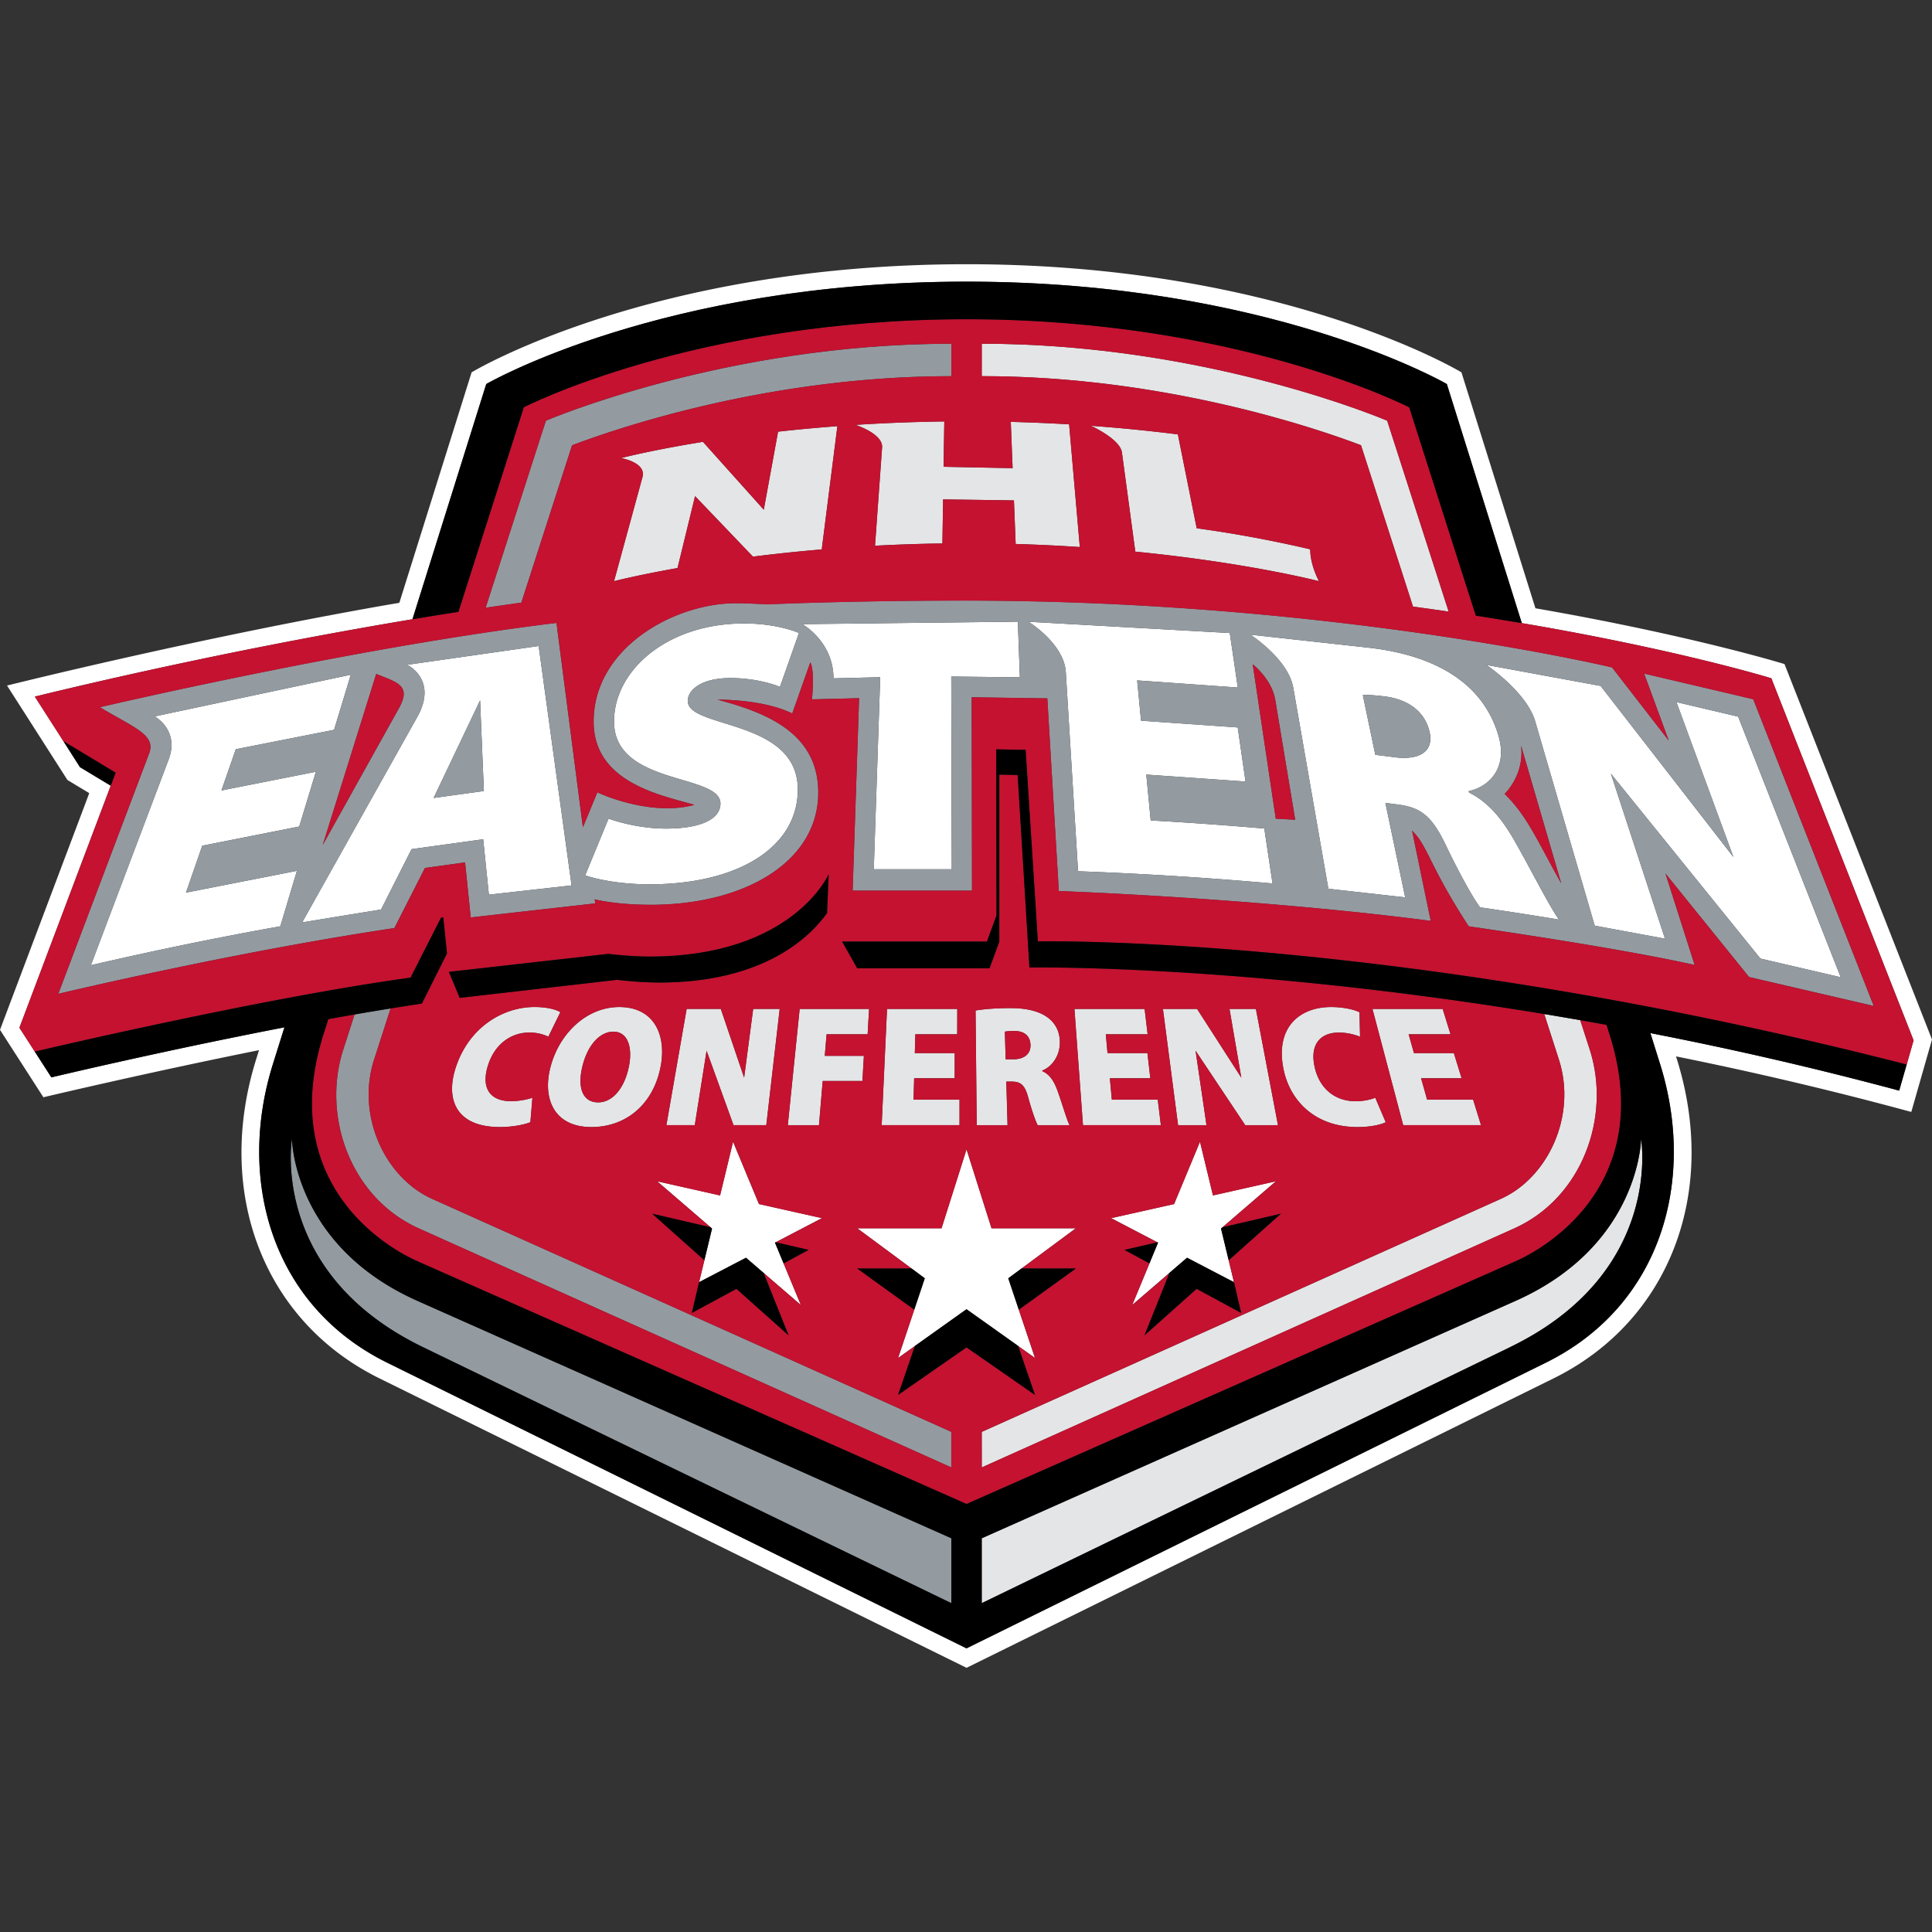 <svg xmlns="http://www.w3.org/2000/svg" fill="none" viewBox="0 0 500 500">
 <rect x="0" y="0" width="500" height="500" fill="#333333" stroke="none"/>
 <g clip-path="url(#1a)">
  <path fill="#fff" d="m500 269.02-38.17-97.16s-23.9-7.38-64.46-14.44l-19.15-61.06s-46.18-27.98-128.08-27.98-128.09 27.98-128.09 27.98L103.35 156C52.97 164.63 1.82 177.42 1.82 177.42l15.64 24.45 5.64 3.4L0 266.52l11.23 17.45s26.64-6.33 55.8-12.19l-.7 2.25c-10.89 34.69 1.93 67.93 31.89 82.7l151.92 74.9 151.91-74.9c29.96-14.78 42.77-48.01 31.9-82.7l-.2-.64c19.4 3.91 39.8 8.65 60.89 14.38zm-8.49 13.23a941 941 0 0 0-64.39-14.88l2.51 8c9.4 29.99.35 62.53-29.58 77.3l-149.92 73.92-149.91-73.93c-29.93-14.76-38.98-47.3-29.58-77.29l2.98-9.5a1587 1587 0 0 0-60.32 12.95l-8.27-12.84 23.63-62.64-7.96-4.8-4.28-6.72-7.4-11.54s44.92-11.25 97.73-20.02l19.09-60.87s45.52-26.5 124.3-26.5 124.3 26.5 124.3 26.5l19.4 61.87c40.77 6.93 64.58 14.28 64.58 14.28l36.82 93.7-1.79 6.26z"/>
  <path fill="#fff" d="M278.42 317.87H256.6l-6.47-20.43-6.46 20.43h-21.82l14.06 10.41 3.42 2.54-6.91 20.62 4.36-3.1 13.35-9.52 13.36 9.51 4.36 3.1-6.91-20.61zm-65.71-2.62-16.3-3.65-6.7-16.13-3.36 13.9-16.28-3.66 13.82 11.9.39.34-3.37 13.88 12.15-6.33 14.2 12.23-6.7-16.14.18-.1zm117.49-9.55-16.29 3.66-3.36-13.9-6.7 16.14-16.3 3.65 11.98 6.25.17.09-6.7 16.14 14.2-12.23 12.15 6.33-3.35-13.88.38-.34zm49.99-100.59-.1-.38c5.12-1.02 10.07-5.81 7.8-14-3.39-12.28-14.15-20.94-33.9-23.13l-30.4-3.35s9.82 6.3 11.11 13.76l9.08 52 19.88 2.23-5.12-24.44 3.08.39c5.94.75 8.93 2.77 12.71 10.88 4.04 8.34 7.14 13.66 8.7 15.75q10.25 1.49 20.46 3.17c-2.15-2.77-7.17-12.72-11.19-19.8-3.32-5.94-6.94-10.53-12.11-13.08m-19.39-9.15q-2.43-.32-4.87-.61l-3.23-15.45c.87-.09 2.64-.06 6.05.38 6.04.89 10.01 4.08 11.2 9.03 1.16 4.85-2.08 7.56-9.15 6.65m-255.42-23.91s7.78 3.67 2.86 13.05L78.2 238.71l20.42-3.33 7.89-15.62 18.54-2.56 1.47 14.34 21.4-2.4-8.52-61.95zm6.84 34.46 12.03-25.26.98 23.47zm-34.78 7.39 4.31-14.17-24.44 4.84 3.71-10.67 25.44-5.02 4.32-14.26-50.76 10.79s6.52 3.5 3.62 11.15L23.52 249.8a976 976 0 0 1 49.02-10.08l4.3-14.35-28.71 5.64 4.21-12.14zm249.76.53q-14.7-1.28-29.4-2.1l-1.14-11.87 25.68 1.8-2.02-14-25.02-1.75-1-10.42 26.04 1.84-2.07-14.1-52.1-2.92s9.23 5.65 9.66 13.06l3.17 51.51q25.2.92 50.33 3.16zm106.66-32.73 14.75 40.11-34.37-44.29-29.56-5.44s10.42 7.02 12.63 14.61l15.4 52.87 18.19 3.37-14.01-42.72 38.7 47.86 20.79 4.85-26.55-67.46zm-207.73 43.26h20.18l-.13-49.87 17.76.2-.52-14.4-55.78.64s8.06 4.48 8.06 14.03l12.1-.3zm-19.66-20.65c0-18.32-28.48-15.67-28.48-22.9 0-2.8 3.42-5.93 11.03-5.93s12.83 2.28 12.83 2.28l4.92-13.94s-5.38-2.47-14.2-2.47c-19.97 0-33.66 12.16-33.66 25.37 0 16.66 27.54 13.41 27.54 21.23 0 4.07-5.14 6.49-14.13 6.49-8.01 0-14.83-2.58-14.83-2.58l-6.05 14.68s6.3 2.32 16.66 2.32c22.74 0 38.37-9.47 38.37-24.55"/>
  <path fill="#E4E5E6" d="M365.68 156.99q4.72.63 9.23 1.3L359 108.88s-46.31-19.93-104.93-19.93v8.4c47.16 0 86.56 13.47 98.15 17.87zm-111.6 222.78 137.8-61.86c17.65-7.92 25.12-28.98 19.55-46.28l-2.46-7.62q-4.71-.82-9.32-1.58l3.79 11.77c4.7 14.59-2.85 30.6-15 36.05l-134.37 60.32z"/>
  <path fill="#E4E5E6" d="M424.71 294.74s-.27 27.6-32.5 41.94l-138.14 61.43v16.79l136.74-66.25c39.84-19.3 33.9-53.9 33.9-53.9m-265.8-144.34s5.93-1.54 16.43-3.4l4.54-18.61 14.98 15.66q8.18-1.05 17.8-1.87l4.05-31.9q-8.19.62-15.35 1.43l-3.7 20.2-15.74-17.57c-13.5 2.18-21.2 4.2-21.2 4.2s6.58 1.13 5.55 4.9zm84.98-9.76.18-11.4 18.33.25.45 11.28q8.67.26 16.6.8l-2.76-31.76q-7.25-.42-15.1-.64l.47 11.98-17.87-.36.19-11.73c-8.13.1-15.82.43-23 .89 0 0 7.15 2.27 6.9 5.83l-1.83 25.44q8.37-.45 17.44-.58m65.81-3.94-4.87-24.29a430 430 0 0 0-22.54-2.23s7.59 3.39 8.06 6.92l3.46 25.65c29.22 2.89 47.54 7.65 47.54 7.65s-2.27-4.1-2.27-8.25a318 318 0 0 0-29.38-5.45M126.17 276.1c1.8-6.16 6.37-8.88 10.76-8.88 2.27 0 3.86.54 4.98 1.07l3.1-6.33c-1-.68-3.44-1.35-6.67-1.35-8.33 0-17.22 5.4-20.51 16.02-2.49 8 .28 15.05 11.52 15.05 3.62 0 6.61-.72 7.91-1.26l.53-6.34c-1.36.5-3.62.9-5.55.9-5.45 0-7.67-3.4-6.07-8.88m34.09-15.49c-8.53 0-15.64 6.97-17.84 15.71-2.1 8.35 1.25 15.36 10.58 15.36 9.28 0 16.22-6.17 18-15.84 1.48-8.04-1.75-15.23-10.74-15.23m2.48 15.49c-1.1 5.4-4.12 9.2-7.94 9.2s-5.44-3.49-4.13-9.11c1.29-5.54 4.45-9.2 8.08-9.2 3.66 0 5.05 3.94 4 9.1m29.83 2.81-6.04-17.8h-8.84l-5.24 30.08h7.35l3.05-19.26 6.97 19.26h8.48l3.47-30.08h-6.86zm11.3 12.28h8.07l.96-11.43h10.28l.38-6.5h-10.12l.47-5.58h10.62l.37-6.57h-17.96zm32.7-12.14h10.48l.02-6.51h-10.33l.14-4.86h10.83l.02-6.57h-18.18l-1.39 30.08h20.15v-6.6h-11.9zm23.85.86h1.26c2.44 0 3.55.75 4.48 4.37 1.04 3.7 1.9 6.03 2.38 6.91h8.25c-.65-1.16-1.9-5.53-3.01-8.6-.9-2.6-2.04-4.51-4.03-5.37v-.18c2.22-.84 4.53-3.51 4.53-7.26 0-4.54-3.1-8.89-12.78-8.89-3.75 0-6.94.27-9.04.63l.3 29.67h7.98zm-.37-12.9c.38-.1 1.13-.19 2.56-.19 2.53.05 3.98 1.3 4.07 3.58.1 2.23-1.5 3.75-4.4 3.75h-2.03zm20.21 24.18h20.15l-.8-6.6h-11.88l-.51-5.54h10.47l-.75-6.51h-10.33l-.44-4.86H297l-.78-6.57h-18.17zm50.47 0-5.72-30.08h-6.83l3.06 17.8-11.45-17.8h-8.84l3.92 30.08h7.36l-2.83-19.27 12.85 19.27zm15.7-23.96c2.28 0 4.13.54 5.54 1.07l-.15-6.33c-1.33-.67-4.11-1.35-7.34-1.35-8.33 0-14.47 5.41-12.34 16.02 1.6 8 7.96 15.05 19.2 15.05 3.62 0 6.25-.72 7.27-1.26l-2.7-6.33c-1.11.49-3.17.9-5.1.9-5.45 0-9.4-3.4-10.6-8.89-1.35-6.16 1.84-8.88 6.22-8.88m26.92-6.12h-18.18l7.96 30.08h20.14l-2.05-6.6h-11.9l-1.56-5.54h10.49l-2.01-6.51h-10.32l-1.38-4.86h10.84z"/>
  <path fill="#939BA1" d="M75.56 294.74s-5.94 34.6 33.9 53.9L246.2 414.9v-16.8l-138.14-61.43c-32.24-14.34-32.5-41.94-32.5-41.94m72.49-179.5c11.59-4.4 50.99-17.88 98.15-17.88v-8.39c-58.62 0-104.93 19.92-104.93 19.92l-15.59 48.4q4.61-.69 9.24-1.32z"/>
  <path fill="#939BA1" d="m96.83 274.2 4.26-13.22q-4.61.74-9.32 1.56l-2.93 9.09c-5.58 17.3 1.9 38.36 19.55 46.28l137.8 61.85v-9.2l-134.37-60.3c-12.15-5.46-19.69-21.47-15-36.06m388.1-13.86-31.19-79.39-28.24-6.64 6.38 17.35-14.68-18.94s-72.41-17.3-167.63-17.3c-29.42 0-51 .98-51 .98s-4.97-.29-8.16-.29c-15.87 0-36.77 11.5-36.77 30.64 0 15.8 17.5 19.05 26.09 21.54-11.81 3.15-25.13-3.24-25.13-3.24l-3.74 9.05-6.84-52.9c-52.42 6.36-118.16 21.82-118.16 21.82 8.72 5.26 14.57 7.12 12.75 11.94L15.08 257.2s44.42-10.65 86.98-17.02l7.91-15.55 10.39-1.44 1.46 14.24 32.24-3.64-.18-1.05s5.38 1.42 14.54 1.42c24.35 0 43.34-11.16 43.34-29.05 0-15.82-14.19-20.83-26.03-24.04 0 0 11.74-.18 19.3 3.58l4.66-13.2s1.18 1.15.45 9.54l12.19-.3-1.67 49.8h30.89l-.08-50.04 19.57.29 2.98 49.86s50.59 1.78 96.25 7.72l-4.83-23.34c4.08 3.9 4.36 8.93 14.66 24.75 0 0 38 5.4 58.47 10l-7.55-23.66 21.63 26.78zM103.4 183.01l-19.87 35.66 13.84-44.26c5.04 2.1 9.16 2.8 6.03 8.6m-26.55 42.36-4.3 14.35a974 974 0 0 0-49.02 10.08l20.12-53.24c2.9-7.64-3.62-11.15-3.62-11.15l50.76-10.8-4.31 14.27-25.45 5.02-3.7 10.67 24.43-4.84-4.31 14.17-25.1 4.97L48.13 231zm49.68 6.16-1.47-14.33-18.54 2.56-7.9 15.62-20.4 3.33 30.03-53.6c4.92-9.4-2.86-13.06-2.86-13.06l34.02-4.86 8.52 61.96zm75.34-53.77s-5.22-2.28-12.83-2.28-11.04 3.14-11.04 5.94c0 7.22 28.48 4.57 28.48 22.89 0 15.08-15.63 24.55-38.37 24.55-10.37 0-16.65-2.32-16.65-2.32l6.04-14.68s6.82 2.57 14.83 2.57c9 0 14.13-2.4 14.13-6.48 0-7.81-27.54-4.57-27.54-21.23 0-13.21 13.7-25.37 33.67-25.37 8.81 0 14.2 2.47 14.2 2.47zm44.32-2.67.13 49.87h-20.17l1.65-49.7-12.08.3c0-9.55-8.07-14.03-8.07-14.03l55.78-.64.52 14.4zm32.81 50.4-3.16-51.52c-.43-7.4-9.65-13.06-9.65-13.06l52.08 2.91 2.07 14.1-26.04-1.83 1.01 10.42 25.02 1.75 2.01 14-25.68-1.8 1.14 11.86q14.71.83 29.4 2.1l2.13 14.21a967 967 0 0 0-50.33-3.15m51.17-13.6-5.96-39.97s4.92 3.82 5.82 9.16l5.17 31.07zm52.87 22.93c-1.56-2.09-4.66-7.4-8.7-15.75-3.78-8.11-6.77-10.13-12.71-10.88l-3.08-.39 5.11 24.44-19.87-2.23-9.08-52c-1.29-7.46-11.1-13.76-11.1-13.76l30.39 3.35c19.75 2.18 30.51 10.85 33.9 23.13 2.27 8.19-2.69 12.97-7.8 14l.1.39c5.16 2.54 8.79 7.13 12.1 13.07 4.03 7.08 9.05 17.03 11.2 19.8a1058 1058 0 0 0-20.46-3.17m6.35-29.35s5.23-4.9 4.25-12.54l10.4 35.69c-5.9-10.52-8.84-17.58-14.65-23.15m41.51 37.46-18.18-3.37-15.4-52.87c-2.2-7.59-12.63-14.6-12.63-14.6l29.55 5.44 34.38 44.28-14.75-40.1 15.97 3.75 26.55 67.47-20.8-4.85-38.7-47.87z"/>
  <path fill="#939BA1" d="M358.75 180.28c-3.42-.44-5.19-.47-6.05-.39l3.23 15.46 4.87.6c7.07.92 10.31-1.78 9.14-6.64-1.18-4.95-5.14-8.14-11.19-9.03m-246.53 26.23 13-1.8-.97-23.46z"/>
  <path fill="#C41230" d="M158.75 267c-3.63 0-6.79 3.65-8.07 9.19-1.31 5.62.3 9.1 4.12 9.1s6.84-3.8 7.94-9.2c1.06-5.16-.33-9.1-4-9.1m103.54 7.15c2.9 0 4.52-1.52 4.41-3.75-.1-2.28-1.54-3.53-4.07-3.58-1.43 0-2.18.1-2.56.18l.2 7.15z"/>
  <path fill="#C41230" d="M268.6 243.64s92.76-2.03 224.85 31.86l1.78-6.25-36.81-93.71s-23.81-7.35-64.58-14.28a756 756 0 0 0-11.9-1.93l-17.24-53.92s-44.05-22.8-114.56-22.8-114.58 22.8-114.58 22.8l-16.91 52.93q-6.01.93-11.9 1.92A1394 1394 0 0 0 9 180.28l7.4 11.54 13.52 8.15-24.9 66 3.98 6.2s58.53-13.87 97.24-19.15l7.87-15.5.6-.08.96 9.32-6.5 12.97q-3.98.58-8.09 1.25l-4.26 13.22c-4.7 14.59 2.85 30.6 15 36.06l134.37 60.3v9.2l-137.8-61.85c-17.66-7.92-25.13-28.98-19.56-46.28l2.93-9.1-6.8 1.22-1.18 3.7c-11.96 37.46 14.42 54.62 24.29 58.98l142.06 62.8 142.06-62.8c9.87-4.37 36.25-21.52 24.28-58.97l-.71-2.23-6.8-1.22 2.46 7.62c5.58 17.3-1.9 38.36-19.55 46.28l-137.8 61.86v-9.2l134.36-60.31c12.16-5.46 19.7-21.47 15-36.06l-3.79-11.77c-78.85-13.02-133.23-12.04-133.23-12.04l-3.04-49.81-4.76-.12v43.26l-2.53 6.89h-34.22l-3.92-6.93h37.47l2.47-6.74-.05-43 7.6.13zM254.08 88.96c58.62 0 104.93 19.92 104.93 19.92l15.91 49.4q-4.5-.66-9.23-1.3l-13.46-41.75c-11.59-4.4-50.99-17.88-98.15-17.88zm-93.35 29.59s7.7-2.02 21.2-4.2l15.74 17.56 3.7-20.2q7.17-.8 15.35-1.42l-4.04 31.9a440 440 0 0 0-17.8 1.87l-15-15.66-4.53 18.6c-10.5 1.87-16.43 3.41-16.43 3.41l7.37-26.96c1.02-3.78-5.56-4.9-5.56-4.9m121.57-8.36c8.27.6 15.82 1.39 22.54 2.23l4.87 24.3a319 319 0 0 1 29.38 5.44c0 4.15 2.27 8.25 2.27 8.25s-18.31-4.76-47.54-7.65l-3.46-25.65c-.47-3.53-8.06-6.92-8.06-6.92m-20.23 10.97-.48-11.98q7.87.2 15.1.64l2.77 31.75q-7.92-.53-16.6-.79l-.45-11.28-18.33-.26-.18 11.4q-9.07.15-17.44.6l1.83-25.45c.25-3.56-6.9-5.83-6.9-5.83q10.8-.7 23-.89l-.18 11.73zm-120.79-12.28s46.3-19.92 104.93-19.92v8.4c-47.16 0-86.56 13.47-98.15 17.87l-13.13 40.73q-4.63.63-9.24 1.32zm29.32 145.4a97 97 0 0 1-10.87-.7l-40.75 4.66-2.8-6.72 41.27-4.66s5.47.7 10.66.7c37.02 0 46.36-21.3 46.36-21.3l-.42 10.03c-4.24 5.98-16.15 18-43.45 18m31.19 6.82-3.47 30.08h-8.48l-6.97-19.26-3.06 19.26h-7.35l5.25-30.08h8.84l6.03 17.8 2.35-17.8zm-64.52 29.32c-1.3.54-4.3 1.25-7.91 1.25-11.24 0-14-7.05-11.52-15.04 3.3-10.61 12.18-16.02 20.51-16.02 3.24 0 5.67.67 6.66 1.35l-3.09 6.33a11 11 0 0 0-4.98-1.07c-4.39 0-8.97 2.72-10.76 8.88-1.6 5.49.62 8.88 6.07 8.88 1.93 0 4.19-.4 5.54-.9zm15.74 1.25c-9.33 0-12.69-7-10.59-15.35 2.21-8.74 9.32-15.7 17.85-15.7 8.99 0 12.22 7.18 10.74 15.22-1.78 9.68-8.72 15.84-18 15.84m56.26 31.8-6.47 3.49 4.47 10.78-9.41-8.11-.13.07 6.36 15.88-13.49-12.03-11.54 6.23 1.86-7.95 1.38-5.68-13.52-12.05 15.12 3.51-13.82-11.9 16.28 3.66 3.37-13.9 6.7 16.13 16.3 3.65-11.98 6.25zm164.1-62.37 2.03 6.56h-10.83l1.37 4.87h10.32l2.01 6.51h-10.49l1.57 5.53h11.9l2.04 6.6h-20.14l-7.95-30.07zm-28.87-.49c3.23 0 6.01.67 7.34 1.35l.15 6.33a15 15 0 0 0-5.54-1.07c-4.38 0-7.57 2.72-6.22 8.88 1.2 5.49 5.15 8.88 10.6 8.88a14 14 0 0 0 5.1-.9l2.7 6.34c-1.02.54-3.65 1.25-7.26 1.25-11.25 0-17.61-7.05-19.2-15.04-2.14-10.61 4-16.02 12.33-16.02m-25.14 71.22 1.86 7.95-11.53-6.23-13.49 12.02 6.36-15.88-.13-.06-9.41 8.1 4.47-10.77-6.47-3.5 8.52-1.96-11.98-6.25 16.3-3.65 6.7-16.13 3.36 13.9 16.29-3.66-13.82 11.9 15.12-3.51-13.52 12.05zm-9.55-70.73 11.45 17.8-3.06-17.8h6.83l5.71 30.08h-8.47l-12.85-19.27 2.82 19.27h-7.35l-3.92-30.08zm-13.57 0 .77 6.56h-10.82l.44 4.87h10.33l.75 6.51h-10.47l.5 5.53h11.9l.8 6.6h-20.16l-2.2-30.07zm-34.72-.22c9.68 0 12.78 4.35 12.78 8.88 0 3.76-2.3 6.43-4.54 7.27l.01.18c1.98.86 3.13 2.78 4.03 5.36 1.1 3.08 2.36 7.45 3.01 8.61h-8.25c-.49-.89-1.34-3.21-2.38-6.9-.94-3.63-2.05-4.38-4.49-4.38h-1.25l.32 11.28h-7.97l-.31-29.67c2.1-.36 5.3-.63 9.04-.63m-4.91 56.99h21.82l-14.06 10.41h14.06l-14.76 10.66 4.2 12.5-4.37-3.1 4.36 12.66-17.72-12.3-17.7 12.3 4.35-12.67-4.36 3.1 4.19-12.49-14.77-10.66h14.07l-14.06-10.41h21.82l6.47-20.43zm-27.04-56.77h18.18l-.02 6.56H236.9l-.14 4.87h10.33l-.02 6.51h-10.48l-.16 5.53h11.9v6.6h-20.15zm-4.65 0-.37 6.56h-10.62l-.47 5.58h10.12l-.38 6.51h-10.28l-.96 11.43h-8.07l3.07-30.08zm26.56-80.67.08 50.04h-30.89l1.67-49.8-12.19.3c.73-8.4-.45-9.54-.45-9.54l-4.66 13.2c-7.56-3.75-19.3-3.58-19.3-3.58 11.84 3.21 26.03 8.23 26.03 24.04 0 17.9-18.98 29.05-43.34 29.05-9.17 0-14.54-1.41-14.54-1.41l.18 1.05-32.24 3.64-1.46-14.24-10.39 1.43-7.9 15.56c-42.57 6.37-86.99 17.02-86.99 17.02l23.52-62.23c1.82-4.81-4.03-6.68-12.75-11.94 0 0 65.74-15.46 118.17-21.82l6.83 52.9 3.74-9.05s13.32 6.38 25.13 3.24c-8.6-2.5-26.09-5.73-26.09-21.54 0-19.14 20.9-30.64 36.77-30.64 3.2 0 8.16.29 8.16.29s21.58-.98 51-.98c95.22 0 167.63 17.3 167.63 17.3l14.68 18.93-6.38-17.34 28.24 6.64 31.2 79.39-32.28-7.5-21.63-26.79 7.55 23.67c-20.48-4.6-58.47-10-58.47-10-10.3-15.82-10.58-20.86-14.66-24.75l4.83 23.33c-45.67-5.94-96.25-7.72-96.25-7.72l-2.98-49.86z"/>
  <path fill="#C41230" d="M393.63 192.93c.98 7.64-4.25 12.54-4.25 12.54 5.81 5.57 8.74 12.63 14.65 23.15zM97.36 174.4l-13.84 44.27 19.87-35.66c3.13-5.8-1-6.5-6.03-8.6m237.83 37.74-5.17-31.07c-.9-5.34-5.82-9.16-5.82-9.16l5.96 39.96z"/>
  <path fill="#000" d="M135.56 105.41s44.05-22.79 114.57-22.79 114.57 22.8 114.57 22.8l17.24 53.91q6.17.96 11.9 1.93l-19.4-61.87s-45.53-26.5-124.3-26.5c-78.79 0-124.3 26.5-124.3 26.5l-19.1 60.87q5.9-.99 11.9-1.92zm48.71 212.54-.38-.34-15.12-3.51 13.52 12.05zm16.47 3.55-.18.09 2.23 5.37 6.47-3.5zm3.34 24.08-6.36-15.88.13-.07-4.79-4.13-12.15 6.33-1.86 7.95 11.54-6.23zm74.35-17.3h-14.07l-3.42 2.54 2.72 8.12zm-41.65 20.05L232.42 361l17.71-12.3 17.71 12.3-4.35-12.67-13.36-9.5zm-14.94-20.05 14.77 10.66 2.72-8.12-3.42-2.54zm87.84 5.27 11.53 6.23-1.86-7.95-12.14-6.33-4.8 4.13.14.07-6.36 15.88zm6.7-15.94-.38.34 1.98 8.2 13.52-12.05zm-25.37 5.86 6.47 3.49 2.22-5.37-.17-.1zM28.66 203.34l1.27-3.37-13.52-8.15 4.29 6.73z"/>
  <path fill="#000" d="m268.6 243.64-3.17-49.58-7.6-.13.06 43-2.48 6.75h-37.47l3.92 6.92h34.23l2.53-6.89v-43.25l4.75.11 3.05 49.82s54.38-.98 133.23 12.04a1206 1206 0 0 1 16.12 2.8l.71 2.23c11.97 37.45-14.42 54.6-24.28 58.97l-142.06 62.8-142.06-62.8c-9.87-4.37-36.25-21.52-24.29-58.97l1.19-3.72 6.8-1.2a770 770 0 0 1 17.4-2.81l6.5-12.97-.95-9.32-.6.08-7.88 15.5C67.55 258.3 9 272.16 9 272.16l4.29 6.66s28.74-6.86 60.32-12.95l-2.98 9.5c-9.4 29.99-.35 62.53 29.58 77.3l149.92 73.92 149.92-73.93c29.92-14.76 38.98-47.3 29.57-77.29l-2.5-8a940 940 0 0 1 64.38 14.88l1.94-6.75c-132.09-33.9-224.84-31.86-224.84-31.86M246.2 414.9l-136.74-66.26c-39.85-19.3-33.9-53.9-33.9-53.9s.26 27.6 32.5 41.94L246.2 398.1zm144.61-66.25L254.07 414.9v-16.8l138.14-61.43c32.23-14.34 32.5-41.94 32.5-41.94s5.94 34.6-33.9 53.9"/>
  <path fill="#000" d="m214.04 236.29.42-10.03s-9.34 21.3-46.36 21.3c-5.2 0-10.66-.7-10.66-.7l-41.27 4.66 2.8 6.72 40.75-4.67s5.43.71 10.87.71c27.3 0 39.21-12 43.45-18"/>
 </g>
 <defs>
  <clipPath id="1a">
   <path fill="#fff" d="M0 0h500v500H0z"/>
  </clipPath>
 </defs>
</svg>
